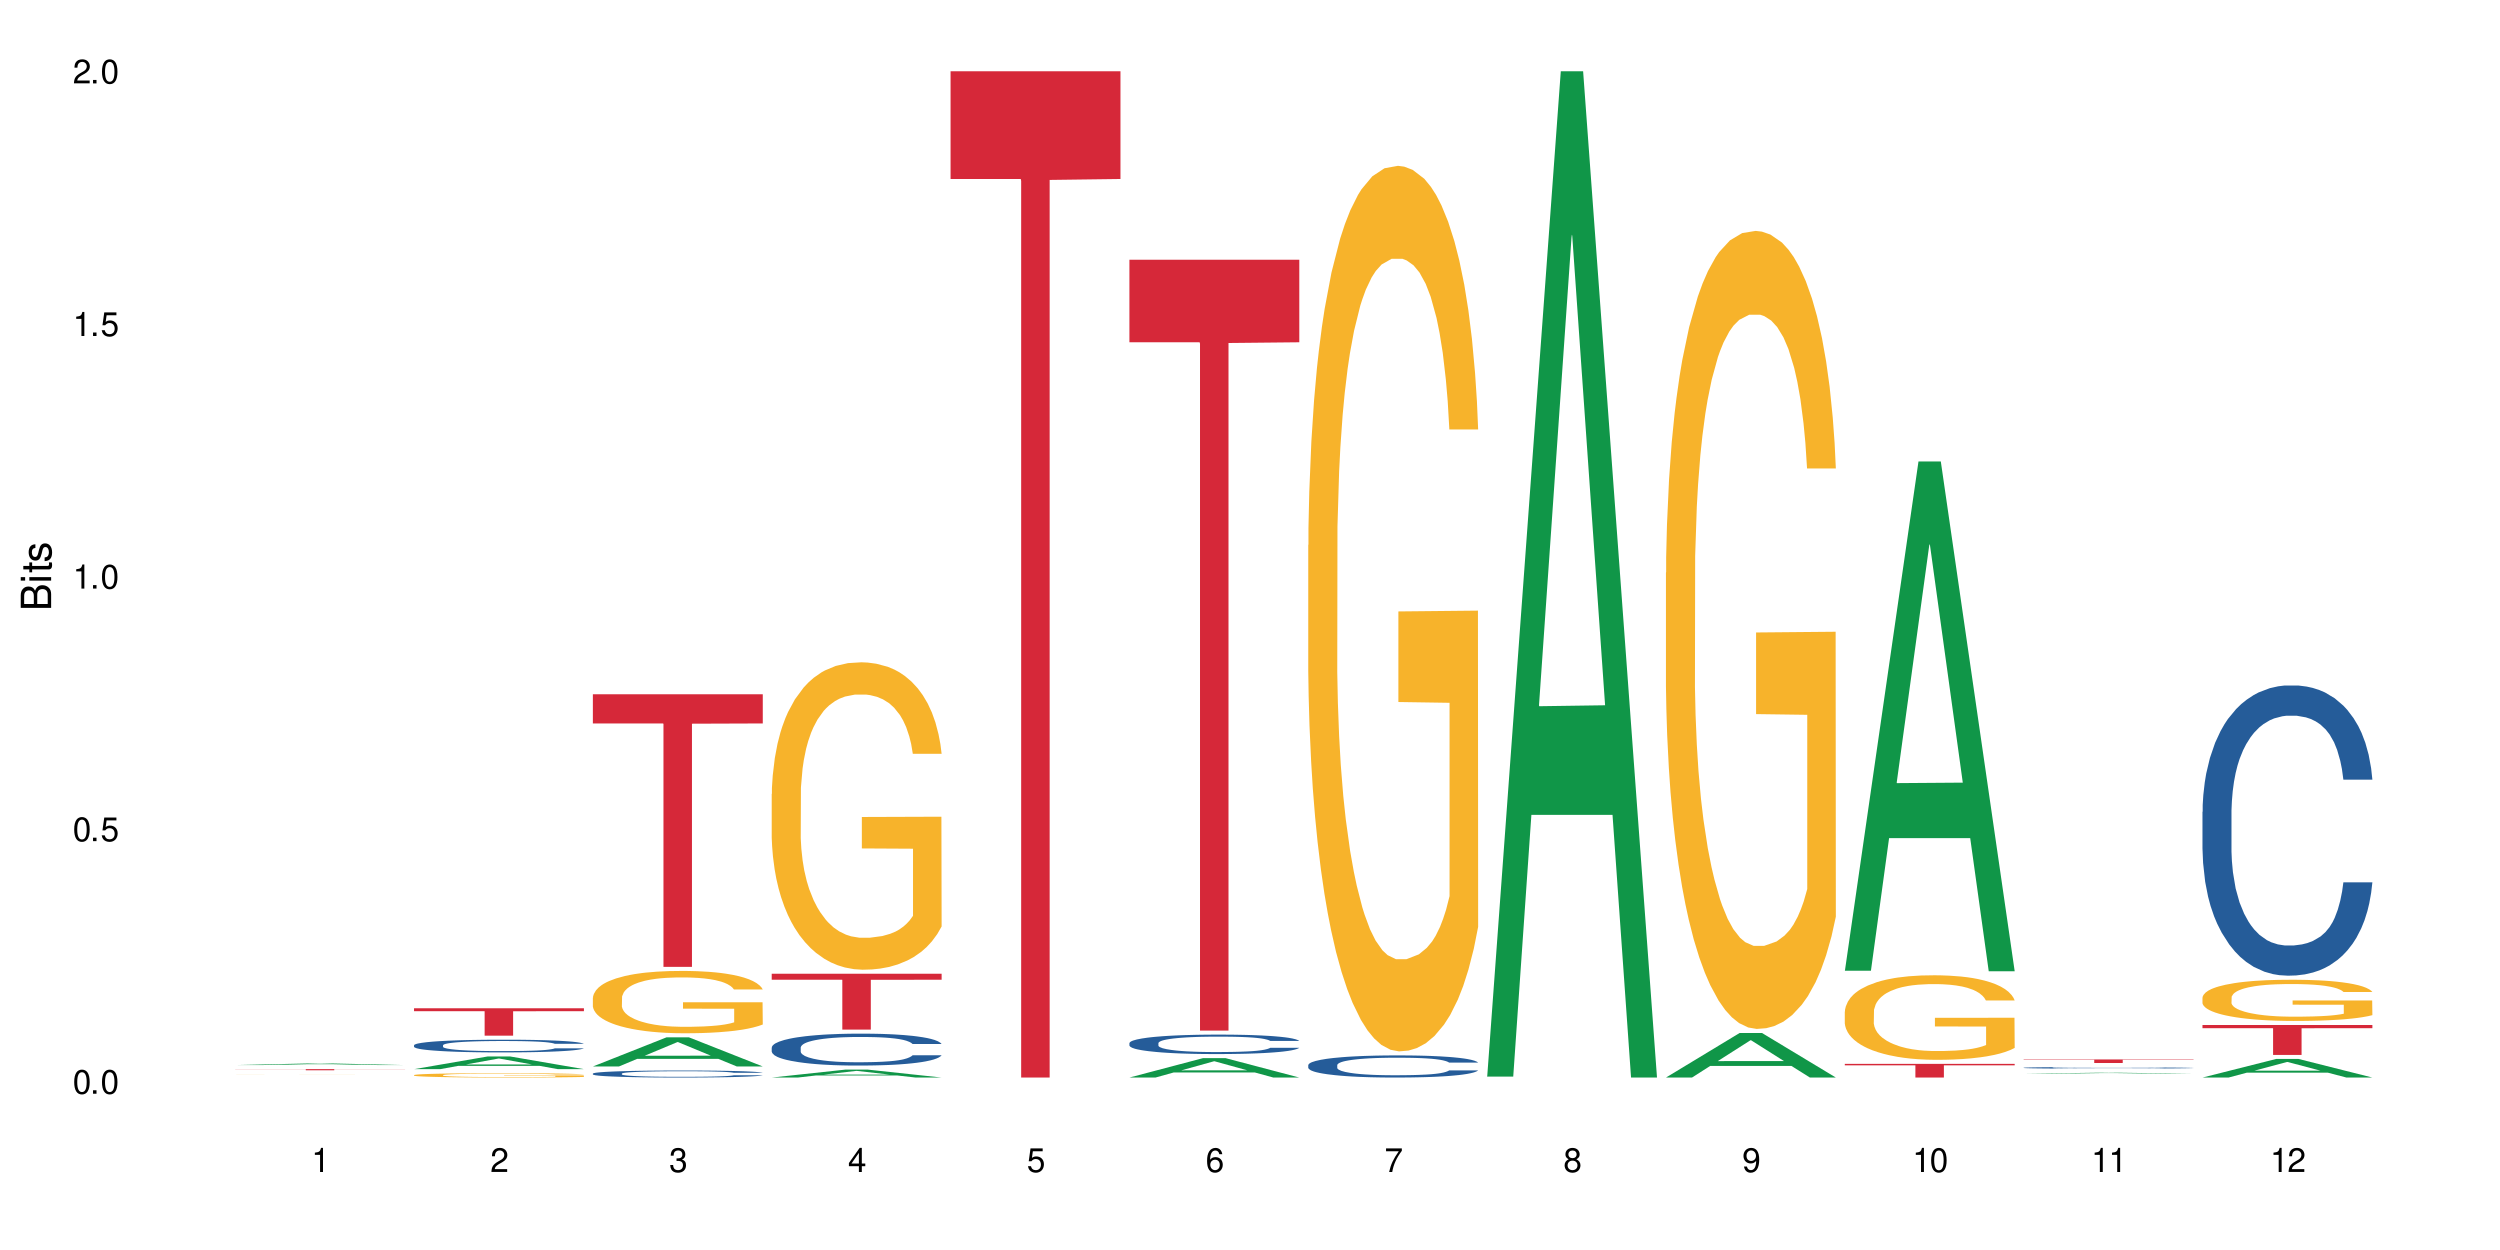 <?xml version="1.0" encoding="UTF-8"?>
<svg xmlns="http://www.w3.org/2000/svg" xmlns:xlink="http://www.w3.org/1999/xlink" width="720" height="360" viewBox="0 0 720 360">
<defs>
<g>
<g id="glyph-0-0">
</g>
<g id="glyph-0-1">
<path d="M 2.641 -6.938 C 2 -6.938 1.422 -6.656 1.078 -6.172 C 0.641 -5.562 0.406 -4.641 0.406 -3.359 C 0.406 -1.016 1.188 0.219 2.641 0.219 C 4.078 0.219 4.859 -1.016 4.859 -3.297 C 4.859 -4.641 4.656 -5.547 4.203 -6.172 C 3.844 -6.656 3.281 -6.938 2.641 -6.938 Z M 2.641 -6.188 C 3.547 -6.188 4 -5.25 4 -3.375 C 4 -1.406 3.562 -0.484 2.625 -0.484 C 1.734 -0.484 1.281 -1.438 1.281 -3.344 C 1.281 -5.25 1.734 -6.188 2.641 -6.188 Z M 2.641 -6.188 "/>
</g>
<g id="glyph-0-2">
<path d="M 1.828 -1 L 0.828 -1 L 0.828 0 L 1.828 0 Z M 1.828 -1 "/>
</g>
<g id="glyph-0-3">
<path d="M 4.562 -6.797 L 1.062 -6.797 L 0.547 -3.094 L 1.328 -3.094 C 1.719 -3.562 2.047 -3.734 2.578 -3.734 C 3.484 -3.734 4.062 -3.109 4.062 -2.094 C 4.062 -1.125 3.484 -0.531 2.578 -0.531 C 1.828 -0.531 1.375 -0.906 1.188 -1.672 L 0.328 -1.672 C 0.453 -1.109 0.547 -0.844 0.75 -0.594 C 1.125 -0.078 1.828 0.219 2.594 0.219 C 3.969 0.219 4.922 -0.781 4.922 -2.219 C 4.922 -3.562 4.031 -4.484 2.719 -4.484 C 2.25 -4.484 1.859 -4.359 1.469 -4.062 L 1.734 -5.969 L 4.562 -5.969 Z M 4.562 -6.797 "/>
</g>
<g id="glyph-0-4">
<path d="M 2.484 -4.938 L 2.484 0 L 3.328 0 L 3.328 -6.938 L 2.766 -6.938 C 2.469 -5.875 2.281 -5.734 0.984 -5.562 L 0.984 -4.938 Z M 2.484 -4.938 "/>
</g>
<g id="glyph-0-5">
<path d="M 4.859 -0.828 L 1.281 -0.828 C 1.359 -1.406 1.672 -1.781 2.5 -2.281 L 3.469 -2.828 C 4.406 -3.344 4.906 -4.062 4.906 -4.906 C 4.906 -5.484 4.672 -6.031 4.266 -6.406 C 3.859 -6.766 3.375 -6.938 2.719 -6.938 C 1.859 -6.938 1.219 -6.625 0.844 -6.031 C 0.609 -5.672 0.5 -5.234 0.484 -4.531 L 1.328 -4.531 C 1.359 -5.016 1.406 -5.281 1.531 -5.516 C 1.75 -5.938 2.188 -6.203 2.703 -6.203 C 3.469 -6.203 4.031 -5.641 4.031 -4.891 C 4.031 -4.344 3.719 -3.859 3.125 -3.516 L 2.234 -3 C 0.812 -2.172 0.406 -1.531 0.328 -0.016 L 4.859 -0.016 Z M 4.859 -0.828 "/>
</g>
<g id="glyph-0-6">
<path d="M 2.125 -3.188 L 2.578 -3.188 C 3.5 -3.188 3.984 -2.766 3.984 -1.922 C 3.984 -1.062 3.469 -0.531 2.594 -0.531 C 1.656 -0.531 1.203 -1 1.156 -2.016 L 0.312 -2.016 C 0.344 -1.453 0.438 -1.094 0.609 -0.781 C 0.953 -0.109 1.625 0.219 2.547 0.219 C 3.953 0.219 4.859 -0.625 4.859 -1.938 C 4.859 -2.828 4.516 -3.297 3.703 -3.594 C 4.344 -3.844 4.656 -4.328 4.656 -5.031 C 4.656 -6.219 3.875 -6.938 2.578 -6.938 C 1.203 -6.938 0.484 -6.172 0.453 -4.703 L 1.297 -4.703 C 1.312 -5.125 1.344 -5.359 1.453 -5.578 C 1.641 -5.969 2.062 -6.203 2.594 -6.203 C 3.344 -6.203 3.797 -5.75 3.797 -5 C 3.797 -4.516 3.609 -4.219 3.25 -4.047 C 3.016 -3.953 2.703 -3.922 2.125 -3.906 Z M 2.125 -3.188 "/>
</g>
<g id="glyph-0-7">
<path d="M 3.141 -1.672 L 3.141 0 L 3.984 0 L 3.984 -1.672 L 4.984 -1.672 L 4.984 -2.438 L 3.984 -2.438 L 3.984 -6.938 L 3.359 -6.938 L 0.266 -2.578 L 0.266 -1.672 Z M 3.141 -2.438 L 1 -2.438 L 3.141 -5.5 Z M 3.141 -2.438 "/>
</g>
<g id="glyph-0-8">
<path d="M 4.781 -5.125 C 4.609 -6.266 3.891 -6.938 2.844 -6.938 C 2.094 -6.938 1.422 -6.578 1.031 -5.953 C 0.594 -5.266 0.406 -4.422 0.406 -3.172 C 0.406 -2 0.578 -1.25 0.984 -0.641 C 1.359 -0.078 1.953 0.219 2.703 0.219 C 3.984 0.219 4.922 -0.75 4.922 -2.094 C 4.922 -3.375 4.062 -4.281 2.844 -4.281 C 2.172 -4.281 1.641 -4.031 1.281 -3.516 C 1.281 -5.234 1.828 -6.188 2.797 -6.188 C 3.391 -6.188 3.797 -5.797 3.938 -5.125 Z M 2.734 -3.531 C 3.547 -3.531 4.062 -2.953 4.062 -2.031 C 4.062 -1.156 3.484 -0.531 2.703 -0.531 C 1.922 -0.531 1.328 -1.188 1.328 -2.078 C 1.328 -2.938 1.906 -3.531 2.734 -3.531 Z M 2.734 -3.531 "/>
</g>
<g id="glyph-0-9">
<path d="M 4.984 -6.797 L 0.438 -6.797 L 0.438 -5.969 L 4.109 -5.969 C 2.5 -3.656 1.828 -2.234 1.328 0 L 2.219 0 C 2.594 -2.172 3.453 -4.047 4.984 -6.094 Z M 4.984 -6.797 "/>
</g>
<g id="glyph-0-10">
<path d="M 3.75 -3.656 C 4.469 -4.094 4.688 -4.438 4.688 -5.078 C 4.688 -6.172 3.844 -6.938 2.641 -6.938 C 1.438 -6.938 0.594 -6.172 0.594 -5.094 C 0.594 -4.438 0.812 -4.094 1.516 -3.656 C 0.734 -3.266 0.359 -2.703 0.359 -1.922 C 0.359 -0.656 1.281 0.219 2.641 0.219 C 3.984 0.219 4.922 -0.656 4.922 -1.922 C 4.922 -2.703 4.531 -3.266 3.75 -3.656 Z M 2.641 -6.188 C 3.359 -6.188 3.812 -5.75 3.812 -5.062 C 3.812 -4.406 3.344 -3.984 2.641 -3.984 C 1.922 -3.984 1.453 -4.406 1.453 -5.078 C 1.453 -5.75 1.922 -6.188 2.641 -6.188 Z M 2.641 -3.266 C 3.484 -3.266 4.062 -2.719 4.062 -1.906 C 4.062 -1.078 3.484 -0.531 2.625 -0.531 C 1.797 -0.531 1.219 -1.094 1.219 -1.906 C 1.219 -2.719 1.781 -3.266 2.641 -3.266 Z M 2.641 -3.266 "/>
</g>
<g id="glyph-0-11">
<path d="M 0.516 -1.578 C 0.672 -0.453 1.406 0.219 2.438 0.219 C 3.188 0.219 3.859 -0.141 4.266 -0.766 C 4.688 -1.453 4.891 -2.297 4.891 -3.547 C 4.891 -4.719 4.703 -5.453 4.312 -6.078 C 3.938 -6.641 3.344 -6.938 2.594 -6.938 C 1.297 -6.938 0.359 -5.969 0.359 -4.625 C 0.359 -3.344 1.234 -2.453 2.453 -2.453 C 3.094 -2.453 3.578 -2.672 4.016 -3.203 C 4 -1.484 3.469 -0.531 2.5 -0.531 C 1.906 -0.531 1.484 -0.906 1.359 -1.578 Z M 2.578 -6.203 C 3.375 -6.203 3.969 -5.531 3.969 -4.641 C 3.969 -3.797 3.391 -3.188 2.547 -3.188 C 1.734 -3.188 1.234 -3.766 1.234 -4.688 C 1.234 -5.562 1.797 -6.203 2.578 -6.203 Z M 2.578 -6.203 "/>
</g>
<g id="glyph-1-0">
</g>
<g id="glyph-1-1">
<path d="M 0 -0.953 L 0 -4.891 C 0 -5.719 -0.234 -6.344 -0.734 -6.797 C -1.188 -7.234 -1.812 -7.469 -2.5 -7.469 C -3.547 -7.469 -4.188 -7 -4.625 -5.875 C -4.984 -6.688 -5.625 -7.094 -6.531 -7.094 C -7.172 -7.094 -7.734 -6.859 -8.141 -6.391 C -8.562 -5.922 -8.75 -5.344 -8.75 -4.5 L -8.75 -0.953 Z M -4.984 -2.062 L -7.766 -2.062 L -7.766 -4.219 C -7.766 -4.844 -7.688 -5.203 -7.453 -5.5 C -7.219 -5.812 -6.859 -5.969 -6.375 -5.969 C -5.891 -5.969 -5.531 -5.812 -5.297 -5.5 C -5.062 -5.203 -4.984 -4.844 -4.984 -4.219 Z M -0.984 -2.062 L -4 -2.062 L -4 -4.781 C -4 -5.766 -3.438 -6.359 -2.484 -6.359 C -1.547 -6.359 -0.984 -5.766 -0.984 -4.781 Z M -0.984 -2.062 "/>
</g>
<g id="glyph-1-2">
<path d="M -6.281 -1.797 L -6.281 -0.797 L 0 -0.797 L 0 -1.797 Z M -8.75 -1.797 L -8.75 -0.797 L -7.484 -0.797 L -7.484 -1.797 Z M -8.75 -1.797 "/>
</g>
<g id="glyph-1-3">
<path d="M -6.281 -3.047 L -6.281 -2.016 L -8.016 -2.016 L -8.016 -1.016 L -6.281 -1.016 L -6.281 -0.172 L -5.469 -0.172 L -5.469 -1.016 L -0.719 -1.016 C -0.078 -1.016 0.281 -1.453 0.281 -2.234 C 0.281 -2.5 0.25 -2.719 0.188 -3.047 L -0.641 -3.047 C -0.609 -2.906 -0.594 -2.766 -0.594 -2.562 C -0.594 -2.141 -0.719 -2.016 -1.156 -2.016 L -5.469 -2.016 L -5.469 -3.047 Z M -6.281 -3.047 "/>
</g>
<g id="glyph-1-4">
<path d="M -4.531 -5.25 C -5.766 -5.25 -6.469 -4.422 -6.469 -2.969 C -6.469 -1.516 -5.719 -0.562 -4.547 -0.562 C -3.562 -0.562 -3.094 -1.062 -2.734 -2.562 L -2.516 -3.484 C -2.344 -4.188 -2.094 -4.469 -1.641 -4.469 C -1.047 -4.469 -0.641 -3.875 -0.641 -3 C -0.641 -2.453 -0.797 -2 -1.062 -1.75 C -1.25 -1.594 -1.422 -1.531 -1.875 -1.469 L -1.875 -0.406 C -0.422 -0.453 0.281 -1.266 0.281 -2.922 C 0.281 -4.5 -0.5 -5.516 -1.719 -5.516 C -2.656 -5.516 -3.172 -4.984 -3.469 -3.734 L -3.703 -2.766 C -3.891 -1.953 -4.156 -1.609 -4.594 -1.609 C -5.188 -1.609 -5.547 -2.125 -5.547 -2.938 C -5.547 -3.75 -5.203 -4.172 -4.531 -4.203 Z M -4.531 -5.25 "/>
</g>
</g>
</defs>
<rect x="-72" y="-36" width="864" height="432" fill="rgb(100%, 100%, 100%)" fill-opacity="1"/>
<path fill-rule="nonzero" fill="rgb(6.275%, 58.824%, 28.235%)" fill-opacity="1" d="M 67.73 306.746 L 67.785 306.746 L 88.957 306.27 L 95.387 306.27 L 116.664 306.746 L 109.188 306.746 L 103.855 306.621 L 80.488 306.621 L 75.258 306.746 L 67.73 306.746 L 82.734 306.57 L 101.711 306.57 L 92.25 306.348 L 92.145 306.344 L 92.039 306.348 L 82.684 306.57 L 82.734 306.57 Z M 67.73 306.746 "/>
<path fill-rule="nonzero" fill="rgb(96.863%, 70.196%, 16.863%)" fill-opacity="1" d="M 67.73 309.418 L 68.031 309.418 L 68.625 309.414 L 69.402 309.414 L 70.238 309.41 L 74.414 309.41 L 76.922 309.406 L 111.234 309.406 L 112.664 309.41 L 114.871 309.41 L 115.77 309.414 L 116.664 309.414 L 107.355 309.414 L 106.461 309.41 L 98.047 309.41 L 96.074 309.406 L 91.719 309.406 L 88.855 309.41 L 79.07 309.41 L 78.234 309.414 L 76.621 309.414 L 76.145 309.418 L 76.086 309.422 L 76.266 309.422 L 76.621 309.426 L 77.816 309.426 L 78.531 309.43 L 83.961 309.43 L 85.512 309.434 L 105.684 309.434 L 106.578 309.43 L 108.43 309.43 L 108.43 309.422 L 93.688 309.422 L 116.602 309.422 L 116.664 309.434 L 104.07 309.434 L 101.566 309.438 L 86.707 309.438 L 84.797 309.434 L 74.297 309.434 L 73.34 309.43 L 69.699 309.43 L 69.043 309.426 L 68.09 309.426 L 67.852 309.422 L 67.73 309.422 Z M 67.73 309.418 "/>
<path fill-rule="nonzero" fill="rgb(83.922%, 15.686%, 22.353%)" fill-opacity="1" d="M 67.73 307.91 L 116.664 307.91 L 116.664 307.945 L 96.27 307.945 L 96.27 308.242 L 88.066 308.242 L 88.066 307.945 L 67.73 307.945 Z M 67.73 307.91 "/>
<path fill-rule="nonzero" fill="rgb(6.275%, 58.824%, 28.235%)" fill-opacity="1" d="M 119.238 307.918 L 119.289 307.914 L 140.465 304.258 L 146.895 304.258 L 168.172 307.918 L 160.695 307.918 L 155.363 306.965 L 131.996 306.965 L 126.766 307.918 L 119.238 307.918 L 134.242 306.57 L 153.219 306.566 L 143.758 304.855 L 143.652 304.852 L 143.547 304.863 L 134.191 306.566 L 134.242 306.57 Z M 119.238 307.918 "/>
<path fill-rule="nonzero" fill="rgb(14.51%, 36.078%, 60%)" fill-opacity="1" d="M 119.238 301.027 L 119.297 301.023 L 119.297 300.941 L 119.477 300.816 L 119.895 300.656 L 120.312 300.543 L 121.387 300.348 L 122.879 300.156 L 124.43 300.008 L 125.562 299.922 L 126.578 299.855 L 128.906 299.73 L 130.398 299.668 L 132.008 299.609 L 133.977 299.555 L 135.41 299.52 L 138.633 299.469 L 141.02 299.445 L 142.871 299.434 L 146.867 299.434 L 149.254 299.445 L 150.984 299.465 L 152.895 299.492 L 154.504 299.52 L 157.309 299.594 L 159.816 299.688 L 160.949 299.742 L 162.742 299.844 L 164.113 299.945 L 165.066 300.031 L 166.141 300.156 L 167.098 300.309 L 167.812 300.477 L 168.172 300.621 L 159.816 300.621 L 159.398 300.488 L 158.922 300.383 L 158.027 300.246 L 157.133 300.148 L 155.879 300.055 L 154.746 299.988 L 153.191 299.926 L 151.82 299.887 L 150.387 299.855 L 149.016 299.836 L 146.391 299.816 L 143.348 299.816 L 142.211 299.82 L 139.887 299.848 L 138.633 299.871 L 136.844 299.918 L 135.59 299.961 L 134.098 300.031 L 133.082 300.086 L 131.828 300.172 L 130.934 300.25 L 129.922 300.359 L 129.324 300.445 L 128.785 300.539 L 128.309 300.648 L 127.949 300.766 L 127.711 300.891 L 127.594 301.012 L 127.594 301.527 L 127.711 301.648 L 128.012 301.789 L 128.785 301.992 L 129.922 302.172 L 131.234 302.312 L 132.484 302.414 L 133.203 302.457 L 134.156 302.512 L 135.648 302.578 L 137.797 302.645 L 139.051 302.672 L 140.961 302.699 L 142.93 302.715 L 145.555 302.715 L 147.883 302.699 L 149.434 302.684 L 151.043 302.656 L 153.254 302.598 L 154.625 302.547 L 155.816 302.48 L 156.715 302.418 L 157.309 302.367 L 158.207 302.262 L 158.922 302.148 L 159.457 302.031 L 159.816 301.918 L 168.172 301.918 L 167.812 302.051 L 167.277 302.18 L 166.738 302.277 L 165.902 302.395 L 164.949 302.5 L 163.574 302.617 L 162.441 302.691 L 160.949 302.777 L 159.578 302.84 L 158.086 302.898 L 155.879 302.965 L 154.445 302.996 L 152.895 303.027 L 151.043 303.055 L 148.719 303.078 L 146.211 303.09 L 143.883 303.094 L 141.379 303.09 L 139.527 303.074 L 137.082 303.043 L 134.039 302.984 L 131.828 302.922 L 130.098 302.855 L 128.605 302.789 L 126.938 302.699 L 124.789 302.551 L 123.477 302.438 L 122.582 302.344 L 121.566 302.215 L 120.852 302.098 L 120.016 301.91 L 119.418 301.672 L 119.238 301.488 Z M 119.238 301.027 "/>
<path fill-rule="nonzero" fill="rgb(96.863%, 70.196%, 16.863%)" fill-opacity="1" d="M 119.238 309.617 L 119.297 309.617 L 119.297 309.594 L 119.535 309.543 L 120.133 309.473 L 120.91 309.414 L 121.746 309.367 L 122.281 309.344 L 123.176 309.312 L 123.953 309.285 L 125.922 309.234 L 128.43 309.188 L 129.801 309.164 L 131.352 309.148 L 133.559 309.125 L 134.574 309.117 L 137.676 309.098 L 141.199 309.086 L 145.078 309.082 L 146.867 309.086 L 149.312 309.09 L 152.656 309.102 L 154.566 309.113 L 156.059 309.125 L 157.609 309.141 L 159.52 309.164 L 161.309 309.191 L 162.742 309.219 L 164.172 309.25 L 165.367 309.289 L 166.379 309.328 L 167.277 309.375 L 167.812 309.414 L 168.172 309.457 L 159.875 309.457 L 159.398 309.414 L 158.863 309.387 L 157.965 309.348 L 157.07 309.32 L 156.176 309.297 L 154.504 309.27 L 153.074 309.25 L 151.281 309.234 L 149.551 309.223 L 147.582 309.219 L 146.391 309.215 L 143.227 309.215 L 140.363 309.223 L 138.691 309.23 L 137.5 309.242 L 135.828 309.258 L 134.812 309.273 L 134.215 309.281 L 132.426 309.316 L 131.234 309.348 L 130.578 309.371 L 129.742 309.402 L 129.145 309.434 L 128.488 309.48 L 128.129 309.516 L 127.652 309.594 L 127.594 309.797 L 127.773 309.84 L 128.129 309.887 L 128.605 309.93 L 129.324 309.973 L 130.039 310.004 L 131.293 310.051 L 132.367 310.078 L 133.203 310.098 L 134.812 310.129 L 135.469 310.141 L 137.02 310.16 L 138.633 310.176 L 140.602 310.191 L 142.094 310.195 L 144.48 310.203 L 147.523 310.203 L 151.105 310.195 L 153.371 310.188 L 154.922 310.176 L 155.938 310.168 L 157.191 310.156 L 158.086 310.145 L 158.922 310.133 L 159.938 310.113 L 159.938 309.84 L 145.195 309.84 L 145.195 309.711 L 168.109 309.711 L 168.172 310.156 L 166.918 310.188 L 165.367 310.219 L 163.875 310.238 L 162.324 310.258 L 160.113 310.281 L 158.324 310.293 L 155.578 310.312 L 153.074 310.32 L 150.449 310.328 L 148.121 310.332 L 142.93 310.332 L 140.305 310.324 L 138.215 310.312 L 136.305 310.305 L 134.395 310.289 L 132.008 310.266 L 130.457 310.246 L 128.848 310.219 L 127.234 310.191 L 125.801 310.16 L 124.848 310.137 L 123.895 310.109 L 122.879 310.074 L 121.926 310.035 L 121.207 310 L 120.551 309.961 L 120.074 309.926 L 119.598 309.871 L 119.359 309.832 L 119.238 309.797 Z M 119.238 309.617 "/>
<path fill-rule="nonzero" fill="rgb(83.922%, 15.686%, 22.353%)" fill-opacity="1" d="M 119.238 290.387 L 168.172 290.387 L 168.172 291.23 L 147.777 291.238 L 147.777 298.27 L 139.574 298.27 L 139.574 291.246 L 139.453 291.23 L 119.238 291.23 Z M 119.238 290.387 "/>
<path fill-rule="nonzero" fill="rgb(6.275%, 58.824%, 28.235%)" fill-opacity="1" d="M 170.746 307.137 L 170.797 307.129 L 191.973 298.746 L 198.402 298.746 L 219.68 307.145 L 212.203 307.145 L 206.871 304.953 L 183.504 304.953 L 178.273 307.137 L 170.746 307.137 L 185.75 304.047 L 204.727 304.039 L 195.266 300.121 L 195.16 300.113 L 195.055 300.137 L 185.699 304.039 L 185.75 304.047 Z M 170.746 307.137 "/>
<path fill-rule="nonzero" fill="rgb(14.51%, 36.078%, 60%)" fill-opacity="1" d="M 170.746 309.191 L 170.805 309.188 L 170.805 309.145 L 170.984 309.074 L 171.402 308.984 L 171.82 308.922 L 172.895 308.812 L 174.387 308.707 L 175.938 308.629 L 177.07 308.578 L 178.086 308.543 L 180.414 308.473 L 181.906 308.438 L 183.516 308.406 L 185.484 308.375 L 186.918 308.355 L 190.141 308.328 L 192.527 308.316 L 194.375 308.309 L 198.375 308.309 L 200.762 308.316 L 202.492 308.324 L 204.402 308.34 L 206.012 308.355 L 208.816 308.398 L 211.324 308.449 L 212.457 308.48 L 214.25 308.535 L 215.621 308.594 L 216.574 308.641 L 217.648 308.707 L 218.605 308.793 L 219.32 308.887 L 219.68 308.965 L 211.324 308.965 L 210.906 308.891 L 210.43 308.836 L 209.535 308.758 L 208.641 308.703 L 207.387 308.652 L 206.25 308.617 L 204.699 308.582 L 203.328 308.559 L 201.895 308.543 L 200.523 308.531 L 197.898 308.52 L 194.855 308.52 L 193.719 308.523 L 191.395 308.539 L 190.141 308.551 L 188.352 308.578 L 187.098 308.602 L 185.605 308.637 L 184.59 308.668 L 183.336 308.719 L 182.441 308.762 L 181.426 308.82 L 180.832 308.867 L 180.293 308.918 L 179.816 308.98 L 179.457 309.047 L 179.219 309.113 L 179.102 309.18 L 179.102 309.469 L 179.219 309.535 L 179.52 309.609 L 180.293 309.723 L 181.426 309.82 L 182.742 309.898 L 183.992 309.957 L 184.711 309.98 L 185.664 310.012 L 187.156 310.047 L 189.305 310.086 L 190.559 310.098 L 192.469 310.113 L 194.438 310.121 L 197.062 310.121 L 199.391 310.113 L 200.941 310.105 L 202.551 310.09 L 204.762 310.059 L 206.133 310.027 L 207.324 309.992 L 208.223 309.957 L 208.816 309.93 L 209.711 309.871 L 210.43 309.809 L 210.965 309.746 L 211.324 309.68 L 219.68 309.68 L 219.32 309.754 L 218.785 309.828 L 218.246 309.883 L 217.41 309.945 L 216.457 310.004 L 215.082 310.066 L 213.949 310.109 L 212.457 310.156 L 211.086 310.191 L 209.594 310.223 L 207.387 310.262 L 205.953 310.277 L 204.402 310.297 L 202.551 310.309 L 200.227 310.324 L 197.719 310.332 L 195.391 310.332 L 192.887 310.328 L 191.035 310.32 L 188.59 310.305 L 185.547 310.27 L 183.336 310.234 L 181.605 310.199 L 180.113 310.164 L 178.445 310.113 L 176.297 310.031 L 174.984 309.969 L 174.086 309.918 L 173.074 309.848 L 172.355 309.781 L 171.523 309.68 L 170.926 309.547 L 170.746 309.445 Z M 170.746 309.191 "/>
<path fill-rule="nonzero" fill="rgb(96.863%, 70.196%, 16.863%)" fill-opacity="1" d="M 170.746 287.316 L 170.805 287.301 L 170.805 286.973 L 171.043 286.234 L 171.641 285.219 L 172.418 284.383 L 173.254 283.727 L 173.789 283.379 L 174.684 282.887 L 175.461 282.527 L 177.43 281.789 L 179.938 281.102 L 181.309 280.805 L 182.859 280.527 L 185.066 280.215 L 186.082 280.102 L 189.184 279.84 L 192.707 279.676 L 196.586 279.625 L 198.375 279.641 L 200.82 279.707 L 204.164 279.887 L 206.074 280.051 L 207.566 280.215 L 209.117 280.43 L 211.027 280.758 L 212.816 281.148 L 214.25 281.543 L 215.68 282.035 L 216.875 282.562 L 217.887 283.133 L 218.785 283.824 L 219.32 284.398 L 219.68 284.973 L 211.383 284.973 L 210.906 284.398 L 210.371 283.953 L 209.473 283.414 L 208.578 283.02 L 207.684 282.707 L 206.012 282.281 L 204.582 282.02 L 202.789 281.789 L 201.059 281.641 L 199.09 281.543 L 197.898 281.512 L 194.734 281.512 L 191.871 281.625 L 190.199 281.758 L 189.008 281.887 L 187.336 282.133 L 186.32 282.332 L 185.723 282.461 L 183.934 282.969 L 182.742 283.43 L 182.086 283.742 L 181.25 284.234 L 180.652 284.676 L 179.996 285.332 L 179.637 285.824 L 179.16 286.941 L 179.102 289.891 L 179.281 290.516 L 179.637 291.188 L 180.113 291.777 L 180.832 292.402 L 181.547 292.875 L 182.801 293.516 L 183.875 293.941 L 184.711 294.223 L 186.32 294.664 L 186.977 294.812 L 188.527 295.105 L 190.141 295.336 L 192.109 295.535 L 193.602 295.633 L 195.988 295.715 L 199.031 295.715 L 202.613 295.617 L 204.879 295.484 L 206.43 295.352 L 207.445 295.238 L 208.699 295.059 L 209.594 294.895 L 210.43 294.715 L 211.445 294.434 L 211.445 290.516 L 196.703 290.5 L 196.703 288.66 L 219.617 288.645 L 219.68 295.059 L 218.426 295.5 L 216.875 295.926 L 215.383 296.254 L 213.832 296.535 L 211.621 296.848 L 209.832 297.043 L 207.086 297.273 L 204.582 297.418 L 201.957 297.52 L 199.629 297.566 L 196.883 297.582 L 194.438 297.551 L 191.812 297.453 L 189.723 297.32 L 187.812 297.156 L 185.902 296.945 L 183.516 296.602 L 181.965 296.32 L 180.355 295.977 L 178.742 295.566 L 177.309 295.125 L 176.355 294.777 L 175.402 294.387 L 174.387 293.895 L 173.43 293.336 L 172.715 292.828 L 172.059 292.254 L 171.582 291.711 L 171.105 290.973 L 170.867 290.383 L 170.746 289.875 Z M 170.746 287.316 "/>
<path fill-rule="nonzero" fill="rgb(83.922%, 15.686%, 22.353%)" fill-opacity="1" d="M 170.746 199.945 L 219.68 199.945 L 219.68 208.352 L 199.285 208.426 L 199.285 278.461 L 191.078 278.461 L 191.078 208.496 L 190.961 208.352 L 170.746 208.352 Z M 170.746 199.945 "/>
<path fill-rule="nonzero" fill="rgb(6.275%, 58.824%, 28.235%)" fill-opacity="1" d="M 222.254 310.332 L 222.305 310.328 L 243.48 308.047 L 249.91 308.047 L 271.188 310.332 L 263.711 310.332 L 258.379 309.734 L 235.008 309.734 L 229.781 310.332 L 222.254 310.332 L 237.258 309.488 L 256.234 309.488 L 246.773 308.418 L 246.668 308.418 L 246.562 308.426 L 237.207 309.488 L 237.258 309.488 Z M 222.254 310.332 "/>
<path fill-rule="nonzero" fill="rgb(14.51%, 36.078%, 60%)" fill-opacity="1" d="M 222.254 301.691 L 222.312 301.684 L 222.312 301.484 L 222.492 301.164 L 222.91 300.762 L 223.328 300.484 L 224.402 299.988 L 225.895 299.508 L 227.445 299.141 L 228.578 298.922 L 229.594 298.754 L 231.922 298.441 L 233.414 298.285 L 235.023 298.141 L 236.992 297.996 L 238.426 297.914 L 241.648 297.781 L 244.035 297.723 L 245.883 297.695 L 249.883 297.695 L 252.27 297.73 L 254 297.77 L 255.91 297.84 L 257.52 297.914 L 260.324 298.098 L 262.832 298.332 L 263.965 298.469 L 265.754 298.727 L 267.129 298.98 L 268.082 299.199 L 269.156 299.508 L 270.113 299.887 L 270.828 300.316 L 271.188 300.676 L 262.832 300.676 L 262.414 300.34 L 261.938 300.082 L 261.043 299.734 L 260.145 299.492 L 258.895 299.25 L 257.758 299.09 L 256.207 298.93 L 254.836 298.828 L 253.402 298.754 L 252.031 298.703 L 249.406 298.652 L 246.363 298.652 L 245.227 298.668 L 242.902 298.738 L 241.648 298.797 L 239.855 298.914 L 238.605 299.023 L 237.113 299.191 L 236.098 299.332 L 234.844 299.551 L 233.949 299.746 L 232.934 300.023 L 232.34 300.23 L 231.801 300.465 L 231.324 300.742 L 230.965 301.039 L 230.727 301.348 L 230.609 301.652 L 230.609 302.953 L 230.727 303.254 L 231.027 303.605 L 231.801 304.121 L 232.934 304.566 L 234.25 304.918 L 235.5 305.168 L 236.219 305.285 L 237.172 305.422 L 238.664 305.59 L 240.812 305.758 L 242.066 305.824 L 243.977 305.891 L 245.945 305.926 L 248.57 305.926 L 250.898 305.891 L 252.449 305.848 L 254.059 305.781 L 256.266 305.641 L 257.641 305.504 L 258.832 305.344 L 259.73 305.188 L 260.324 305.051 L 261.219 304.793 L 261.938 304.504 L 262.473 304.211 L 262.832 303.926 L 271.188 303.926 L 270.828 304.262 L 270.289 304.59 L 269.754 304.832 L 268.918 305.129 L 267.965 305.387 L 266.59 305.68 L 265.457 305.875 L 263.965 306.086 L 262.594 306.242 L 261.102 306.387 L 258.895 306.555 L 257.461 306.641 L 255.91 306.715 L 254.059 306.781 L 251.73 306.84 L 249.227 306.875 L 246.898 306.883 L 244.391 306.867 L 242.543 306.832 L 240.098 306.758 L 237.051 306.605 L 234.844 306.445 L 233.113 306.285 L 231.621 306.117 L 229.953 305.891 L 227.805 305.523 L 226.492 305.238 L 225.594 305 L 224.582 304.672 L 223.863 304.379 L 223.031 303.91 L 222.434 303.312 L 222.254 302.852 Z M 222.254 301.691 "/>
<path fill-rule="nonzero" fill="rgb(96.863%, 70.196%, 16.863%)" fill-opacity="1" d="M 222.254 228.664 L 222.312 228.582 L 222.312 226.965 L 222.551 223.324 L 223.148 218.312 L 223.926 214.188 L 224.762 210.953 L 225.297 209.258 L 226.191 206.832 L 226.969 205.051 L 228.938 201.414 L 231.445 198.016 L 232.816 196.562 L 234.367 195.188 L 236.574 193.648 L 237.59 193.086 L 240.691 191.789 L 244.215 190.98 L 248.094 190.738 L 249.883 190.82 L 252.328 191.145 L 255.672 192.031 L 257.582 192.84 L 259.07 193.648 L 260.625 194.703 L 262.535 196.32 L 264.324 198.258 L 265.754 200.199 L 267.188 202.625 L 268.383 205.215 L 269.395 208.043 L 270.289 211.438 L 270.828 214.27 L 271.188 217.098 L 262.891 217.098 L 262.414 214.27 L 261.875 212.086 L 260.98 209.418 L 260.086 207.477 L 259.191 205.941 L 257.52 203.84 L 256.09 202.543 L 254.297 201.414 L 252.566 200.684 L 250.598 200.199 L 249.406 200.039 L 246.242 200.039 L 243.379 200.605 L 241.707 201.25 L 240.516 201.898 L 238.844 203.109 L 237.828 204.082 L 237.23 204.727 L 235.441 207.234 L 234.25 209.5 L 233.59 211.035 L 232.758 213.461 L 232.16 215.645 L 231.504 218.879 L 231.145 221.305 L 230.668 226.801 L 230.609 241.359 L 230.785 244.43 L 231.145 247.746 L 231.621 250.656 L 232.34 253.73 L 233.055 256.074 L 234.309 259.227 L 235.383 261.328 L 236.219 262.703 L 237.828 264.887 L 238.484 265.617 L 240.035 267.07 L 241.648 268.203 L 243.617 269.172 L 245.109 269.66 L 247.496 270.062 L 250.539 270.062 L 254.121 269.578 L 256.387 268.93 L 257.938 268.285 L 258.953 267.719 L 260.207 266.828 L 261.102 266.02 L 261.938 265.129 L 262.949 263.754 L 262.949 244.43 L 248.211 244.348 L 248.211 235.293 L 271.125 235.211 L 271.188 266.828 L 269.934 269.012 L 268.383 271.113 L 266.891 272.73 L 265.34 274.105 L 263.129 275.641 L 261.34 276.613 L 258.594 277.746 L 256.09 278.473 L 253.465 278.957 L 251.137 279.199 L 248.391 279.281 L 245.945 279.117 L 243.32 278.633 L 241.23 277.988 L 239.32 277.18 L 237.41 276.129 L 235.023 274.43 L 233.473 273.055 L 231.859 271.355 L 230.25 269.336 L 228.816 267.152 L 227.863 265.453 L 226.91 263.512 L 225.895 261.086 L 224.938 258.34 L 224.223 255.832 L 223.566 253 L 223.09 250.332 L 222.613 246.695 L 222.375 243.785 L 222.254 241.277 Z M 222.254 228.664 "/>
<path fill-rule="nonzero" fill="rgb(83.922%, 15.686%, 22.353%)" fill-opacity="1" d="M 222.254 280.445 L 271.188 280.445 L 271.188 282.168 L 250.793 282.18 L 250.793 296.531 L 242.586 296.531 L 242.586 282.195 L 242.469 282.168 L 222.254 282.168 Z M 222.254 280.445 "/>
<path fill-rule="nonzero" fill="rgb(83.922%, 15.686%, 22.353%)" fill-opacity="1" d="M 273.762 20.527 L 322.695 20.527 L 322.695 51.547 L 302.301 51.82 L 302.301 310.332 L 294.094 310.332 L 294.094 52.094 L 293.977 51.547 L 273.762 51.547 Z M 273.762 20.527 "/>
<path fill-rule="nonzero" fill="rgb(6.275%, 58.824%, 28.235%)" fill-opacity="1" d="M 325.27 310.328 L 325.32 310.32 L 346.492 304.734 L 352.926 304.734 L 374.199 310.332 L 366.727 310.332 L 361.395 308.871 L 338.023 308.871 L 332.797 310.328 L 325.27 310.328 L 340.273 308.266 L 359.25 308.262 L 349.789 305.648 L 349.684 305.645 L 349.578 305.66 L 340.219 308.262 L 340.273 308.266 Z M 325.27 310.328 "/>
<path fill-rule="nonzero" fill="rgb(14.51%, 36.078%, 60%)" fill-opacity="1" d="M 325.27 300.406 L 325.328 300.402 L 325.328 300.281 L 325.508 300.086 L 325.926 299.84 L 326.344 299.672 L 327.418 299.367 L 328.91 299.078 L 330.461 298.852 L 331.594 298.719 L 332.609 298.617 L 334.938 298.426 L 336.43 298.328 L 338.039 298.242 L 340.008 298.156 L 341.441 298.105 L 344.664 298.023 L 347.051 297.988 L 348.898 297.973 L 352.898 297.973 L 355.285 297.992 L 357.016 298.02 L 358.926 298.059 L 360.535 298.105 L 363.34 298.219 L 365.848 298.359 L 366.98 298.441 L 368.77 298.602 L 370.145 298.754 L 371.098 298.887 L 372.172 299.078 L 373.129 299.309 L 373.844 299.566 L 374.199 299.789 L 365.848 299.789 L 365.43 299.582 L 364.953 299.426 L 364.055 299.215 L 363.16 299.066 L 361.91 298.918 L 360.773 298.82 L 359.223 298.723 L 357.852 298.664 L 356.418 298.617 L 355.047 298.586 L 352.422 298.555 L 349.379 298.555 L 348.242 298.566 L 345.914 298.605 L 344.664 298.641 L 342.871 298.715 L 341.621 298.781 L 340.129 298.883 L 339.113 298.969 L 337.859 299.102 L 336.965 299.219 L 335.949 299.391 L 335.355 299.516 L 334.816 299.66 L 334.34 299.828 L 333.98 300.008 L 333.742 300.199 L 333.625 300.383 L 333.625 301.176 L 333.742 301.359 L 334.039 301.574 L 334.816 301.887 L 335.949 302.156 L 337.262 302.371 L 338.516 302.527 L 339.234 302.598 L 340.188 302.68 L 341.68 302.781 L 343.828 302.883 L 345.082 302.926 L 346.988 302.965 L 348.961 302.988 L 351.586 302.988 L 353.914 302.965 L 355.465 302.941 L 357.074 302.898 L 359.281 302.812 L 360.656 302.73 L 361.848 302.633 L 362.742 302.535 L 363.34 302.453 L 364.234 302.297 L 364.953 302.121 L 365.488 301.941 L 365.848 301.77 L 374.199 301.77 L 373.844 301.973 L 373.305 302.172 L 372.77 302.32 L 371.934 302.5 L 370.98 302.66 L 369.605 302.84 L 368.473 302.957 L 366.98 303.082 L 365.609 303.18 L 364.117 303.27 L 361.91 303.371 L 360.477 303.422 L 358.926 303.469 L 357.074 303.508 L 354.746 303.543 L 352.242 303.566 L 349.914 303.57 L 347.406 303.559 L 345.559 303.539 L 343.109 303.492 L 340.066 303.402 L 337.859 303.305 L 336.129 303.207 L 334.637 303.105 L 332.965 302.965 L 330.82 302.742 L 329.504 302.566 L 328.609 302.422 L 327.598 302.223 L 326.879 302.047 L 326.043 301.758 L 325.449 301.395 L 325.27 301.113 Z M 325.27 300.406 "/>
<path fill-rule="nonzero" fill="rgb(83.922%, 15.686%, 22.353%)" fill-opacity="1" d="M 325.27 74.812 L 374.199 74.812 L 374.199 98.574 L 353.809 98.785 L 353.809 296.809 L 345.602 296.809 L 345.602 98.992 L 345.484 98.574 L 325.27 98.574 Z M 325.27 74.812 "/>
<path fill-rule="nonzero" fill="rgb(14.51%, 36.078%, 60%)" fill-opacity="1" d="M 376.777 306.734 L 376.836 306.727 L 376.836 306.586 L 377.016 306.367 L 377.434 306.086 L 377.852 305.895 L 378.926 305.551 L 380.418 305.219 L 381.969 304.961 L 383.102 304.812 L 384.117 304.695 L 386.445 304.48 L 387.934 304.367 L 389.547 304.27 L 391.516 304.172 L 392.949 304.113 L 396.172 304.02 L 398.559 303.977 L 400.406 303.961 L 404.406 303.961 L 406.793 303.984 L 408.523 304.012 L 410.434 304.059 L 412.043 304.113 L 414.848 304.242 L 417.355 304.402 L 418.488 304.496 L 420.277 304.676 L 421.652 304.852 L 422.605 305.004 L 423.68 305.219 L 424.633 305.48 L 425.352 305.777 L 425.707 306.027 L 417.355 306.027 L 416.938 305.797 L 416.461 305.613 L 415.562 305.375 L 414.668 305.207 L 413.414 305.039 L 412.281 304.926 L 410.73 304.816 L 409.359 304.746 L 407.926 304.695 L 406.555 304.66 L 403.93 304.625 L 400.883 304.625 L 399.75 304.637 L 397.422 304.684 L 396.172 304.723 L 394.379 304.805 L 393.129 304.883 L 391.637 304.996 L 390.621 305.098 L 389.367 305.246 L 388.473 305.383 L 387.457 305.574 L 386.859 305.719 L 386.324 305.883 L 385.848 306.074 L 385.488 306.277 L 385.25 306.496 L 385.129 306.703 L 385.129 307.605 L 385.25 307.816 L 385.547 308.062 L 386.324 308.418 L 387.457 308.727 L 388.77 308.969 L 390.023 309.145 L 390.738 309.227 L 391.695 309.32 L 393.188 309.434 L 395.336 309.551 L 396.59 309.598 L 398.496 309.645 L 400.469 309.668 L 403.094 309.668 L 405.418 309.645 L 406.973 309.617 L 408.582 309.57 L 410.789 309.469 L 412.164 309.379 L 413.355 309.266 L 414.25 309.156 L 414.848 309.062 L 415.742 308.883 L 416.461 308.684 L 416.996 308.48 L 417.355 308.281 L 425.707 308.281 L 425.352 308.516 L 424.812 308.742 L 424.277 308.91 L 423.441 309.113 L 422.484 309.297 L 421.113 309.5 L 419.98 309.633 L 418.488 309.777 L 417.117 309.891 L 415.625 309.988 L 413.414 310.105 L 411.984 310.164 L 410.434 310.215 L 408.582 310.262 L 406.254 310.305 L 403.75 310.328 L 401.422 310.332 L 398.914 310.32 L 397.066 310.297 L 394.617 310.246 L 391.574 310.141 L 389.367 310.031 L 387.637 309.918 L 386.145 309.801 L 384.473 309.645 L 382.324 309.391 L 381.012 309.191 L 380.117 309.027 L 379.105 308.801 L 378.387 308.598 L 377.551 308.27 L 376.957 307.855 L 376.777 307.535 Z M 376.777 306.734 "/>
<path fill-rule="nonzero" fill="rgb(96.863%, 70.196%, 16.863%)" fill-opacity="1" d="M 376.777 156.992 L 376.836 156.762 L 376.836 152.102 L 377.074 141.621 L 377.672 127.18 L 378.449 115.301 L 379.281 105.984 L 379.82 101.094 L 380.715 94.105 L 381.492 88.984 L 383.461 78.5 L 385.965 68.719 L 387.34 64.527 L 388.891 60.566 L 391.098 56.141 L 392.113 54.512 L 395.215 50.785 L 398.734 48.457 L 402.613 47.758 L 404.406 47.992 L 406.852 48.922 L 410.195 51.484 L 412.102 53.812 L 413.594 56.141 L 415.148 59.172 L 417.055 63.828 L 418.848 69.418 L 420.277 75.008 L 421.711 81.996 L 422.902 89.449 L 423.918 97.602 L 424.812 107.383 L 425.352 115.535 L 425.707 123.688 L 417.414 123.688 L 416.938 115.535 L 416.398 109.246 L 415.504 101.559 L 414.609 95.969 L 413.715 91.547 L 412.043 85.488 L 410.609 81.762 L 408.82 78.5 L 407.09 76.406 L 405.121 75.008 L 403.93 74.543 L 400.766 74.543 L 397.902 76.172 L 396.23 78.035 L 395.035 79.898 L 393.367 83.395 L 392.352 86.188 L 391.754 88.051 L 389.965 95.273 L 388.77 101.793 L 388.113 106.219 L 387.277 113.207 L 386.684 119.496 L 386.027 128.812 L 385.668 135.797 L 385.191 151.637 L 385.129 193.562 L 385.309 202.41 L 385.668 211.961 L 386.145 220.348 L 386.859 229.195 L 387.578 235.949 L 388.832 245.035 L 389.906 251.09 L 390.738 255.051 L 392.352 261.34 L 393.008 263.434 L 394.559 267.629 L 396.172 270.887 L 398.141 273.684 L 399.633 275.082 L 402.02 276.246 L 405.062 276.246 L 408.641 274.848 L 410.91 272.984 L 412.461 271.121 L 413.477 269.492 L 414.73 266.93 L 415.625 264.598 L 416.461 262.039 L 417.473 258.078 L 417.473 202.41 L 402.734 202.18 L 402.734 176.094 L 425.648 175.859 L 425.707 266.93 L 424.457 273.219 L 422.902 279.273 L 421.414 283.93 L 419.859 287.891 L 417.652 292.316 L 415.863 295.109 L 413.117 298.371 L 410.609 300.469 L 407.984 301.867 L 405.66 302.562 L 402.914 302.797 L 400.469 302.332 L 397.84 300.934 L 395.754 299.07 L 393.844 296.742 L 391.934 293.715 L 389.547 288.824 L 387.996 284.863 L 386.383 279.973 L 384.773 274.148 L 383.34 267.859 L 382.387 262.969 L 381.43 257.379 L 380.418 250.391 L 379.461 242.473 L 378.746 235.254 L 378.09 227.102 L 377.613 219.414 L 377.133 208.934 L 376.895 200.547 L 376.777 193.328 Z M 376.777 156.992 "/>
<path fill-rule="nonzero" fill="rgb(6.275%, 58.824%, 28.235%)" fill-opacity="1" d="M 428.285 310.059 L 428.336 309.789 L 449.508 20.527 L 455.938 20.527 L 477.215 310.332 L 469.742 310.332 L 464.406 234.684 L 441.039 234.684 L 435.812 310.059 L 428.285 310.059 L 443.289 203.391 L 462.266 203.117 L 452.801 67.875 L 452.699 67.602 L 452.594 68.418 L 443.234 203.117 L 443.289 203.391 Z M 428.285 310.059 "/>
<path fill-rule="nonzero" fill="rgb(6.275%, 58.824%, 28.235%)" fill-opacity="1" d="M 479.793 310.32 L 479.844 310.309 L 501.016 297.496 L 507.445 297.496 L 528.723 310.332 L 521.25 310.332 L 515.914 306.98 L 492.547 306.98 L 487.32 310.32 L 479.793 310.32 L 494.797 305.598 L 513.773 305.582 L 504.309 299.594 L 504.207 299.582 L 504.102 299.617 L 494.742 305.582 L 494.797 305.598 Z M 479.793 310.32 "/>
<path fill-rule="nonzero" fill="rgb(96.863%, 70.196%, 16.863%)" fill-opacity="1" d="M 479.793 164.938 L 479.852 164.73 L 479.852 160.531 L 480.09 151.086 L 480.688 138.074 L 481.461 127.367 L 482.297 118.973 L 482.836 114.566 L 483.73 108.27 L 484.504 103.648 L 486.477 94.203 L 488.98 85.391 L 490.355 81.609 L 491.906 78.043 L 494.113 74.055 L 495.129 72.586 L 498.23 69.227 L 501.75 67.129 L 505.629 66.5 L 507.422 66.707 L 509.867 67.547 L 513.207 69.855 L 515.117 71.957 L 516.609 74.055 L 518.16 76.785 L 520.07 80.98 L 521.863 86.02 L 523.293 91.055 L 524.727 97.352 L 525.918 104.07 L 526.934 111.418 L 527.828 120.23 L 528.367 127.578 L 528.723 134.926 L 520.43 134.926 L 519.953 127.578 L 519.414 121.91 L 518.52 114.984 L 517.625 109.945 L 516.73 105.961 L 515.059 100.5 L 513.625 97.145 L 511.836 94.203 L 510.105 92.316 L 508.137 91.055 L 506.941 90.637 L 503.781 90.637 L 500.918 92.105 L 499.246 93.785 L 498.051 95.465 L 496.383 98.613 L 495.367 101.133 L 494.77 102.812 L 492.98 109.316 L 491.785 115.195 L 491.129 119.184 L 490.293 125.48 L 489.699 131.145 L 489.043 139.543 L 488.684 145.84 L 488.207 160.113 L 488.145 197.891 L 488.324 205.867 L 488.684 214.473 L 489.16 222.031 L 489.875 230.008 L 490.594 236.094 L 491.844 244.277 L 492.918 249.734 L 493.754 253.305 L 495.367 258.973 L 496.023 260.859 L 497.574 264.637 L 499.184 267.578 L 501.156 270.098 L 502.648 271.355 L 505.035 272.406 L 508.078 272.406 L 511.656 271.145 L 513.926 269.465 L 515.477 267.785 L 516.492 266.316 L 517.742 264.008 L 518.641 261.91 L 519.473 259.602 L 520.488 256.031 L 520.488 205.867 L 505.75 205.66 L 505.75 182.152 L 528.664 181.941 L 528.723 264.008 L 527.473 269.676 L 525.918 275.133 L 524.426 279.332 L 522.875 282.898 L 520.668 286.887 L 518.879 289.406 L 516.133 292.344 L 513.625 294.234 L 511 295.492 L 508.672 296.121 L 505.93 296.332 L 503.48 295.914 L 500.855 294.652 L 498.77 292.973 L 496.859 290.875 L 494.949 288.148 L 492.562 283.738 L 491.012 280.172 L 489.398 275.762 L 487.789 270.516 L 486.355 264.848 L 485.402 260.441 L 484.445 255.402 L 483.434 249.105 L 482.477 241.969 L 481.762 235.465 L 481.105 228.117 L 480.629 221.191 L 480.148 211.746 L 479.91 204.188 L 479.793 197.684 Z M 479.793 164.938 "/>
<path fill-rule="nonzero" fill="rgb(6.275%, 58.824%, 28.235%)" fill-opacity="1" d="M 531.301 279.578 L 531.352 279.441 L 552.523 132.898 L 558.953 132.898 L 580.23 279.715 L 572.754 279.715 L 567.422 241.391 L 544.055 241.391 L 538.828 279.578 L 531.301 279.578 L 546.305 225.539 L 565.281 225.398 L 555.816 156.887 L 555.715 156.746 L 555.609 157.16 L 546.25 225.398 L 546.305 225.539 Z M 531.301 279.578 "/>
<path fill-rule="nonzero" fill="rgb(96.863%, 70.196%, 16.863%)" fill-opacity="1" d="M 531.301 291.309 L 531.359 291.285 L 531.359 290.844 L 531.598 289.84 L 532.195 288.461 L 532.969 287.328 L 533.805 286.438 L 534.344 285.973 L 535.238 285.305 L 536.012 284.816 L 537.984 283.816 L 540.488 282.879 L 541.863 282.48 L 543.414 282.102 L 545.621 281.68 L 546.637 281.523 L 549.738 281.168 L 553.258 280.945 L 557.137 280.879 L 558.93 280.902 L 561.375 280.992 L 564.715 281.234 L 566.625 281.457 L 568.117 281.68 L 569.668 281.969 L 571.578 282.414 L 573.367 282.949 L 574.801 283.48 L 576.234 284.148 L 577.426 284.859 L 578.441 285.637 L 579.336 286.574 L 579.875 287.352 L 580.23 288.129 L 571.938 288.129 L 571.461 287.352 L 570.922 286.75 L 570.027 286.016 L 569.133 285.484 L 568.238 285.059 L 566.566 284.48 L 565.133 284.125 L 563.344 283.816 L 561.613 283.613 L 559.645 283.48 L 558.449 283.438 L 555.289 283.438 L 552.422 283.594 L 550.754 283.77 L 549.559 283.949 L 547.887 284.281 L 546.875 284.547 L 546.277 284.727 L 544.488 285.414 L 543.293 286.039 L 542.637 286.461 L 541.801 287.129 L 541.203 287.73 L 540.547 288.617 L 540.191 289.285 L 539.715 290.797 L 539.652 294.801 L 539.832 295.645 L 540.191 296.559 L 540.668 297.359 L 541.383 298.203 L 542.102 298.848 L 543.352 299.715 L 544.426 300.293 L 545.262 300.672 L 546.875 301.27 L 547.531 301.473 L 549.082 301.871 L 550.691 302.184 L 552.664 302.449 L 554.152 302.582 L 556.543 302.695 L 559.586 302.695 L 563.164 302.562 L 565.434 302.383 L 566.984 302.207 L 568 302.051 L 569.25 301.805 L 570.148 301.582 L 570.98 301.34 L 571.996 300.961 L 571.996 295.645 L 557.258 295.621 L 557.258 293.133 L 580.172 293.109 L 580.23 301.805 L 578.977 302.406 L 577.426 302.984 L 575.934 303.43 L 574.383 303.805 L 572.176 304.23 L 570.387 304.496 L 567.641 304.809 L 565.133 305.008 L 562.508 305.141 L 560.18 305.207 L 557.438 305.23 L 554.988 305.184 L 552.363 305.051 L 550.277 304.875 L 548.367 304.652 L 546.457 304.363 L 544.07 303.895 L 542.52 303.516 L 540.906 303.051 L 539.297 302.496 L 537.863 301.895 L 536.91 301.426 L 535.953 300.895 L 534.938 300.227 L 533.984 299.469 L 533.27 298.781 L 532.613 298.004 L 532.133 297.27 L 531.656 296.27 L 531.418 295.469 L 531.301 294.777 Z M 531.301 291.309 "/>
<path fill-rule="nonzero" fill="rgb(83.922%, 15.686%, 22.353%)" fill-opacity="1" d="M 531.301 306.395 L 580.23 306.395 L 580.23 306.816 L 559.84 306.82 L 559.84 310.332 L 551.633 310.332 L 551.633 306.824 L 551.516 306.816 L 531.301 306.816 Z M 531.301 306.395 "/>
<path fill-rule="nonzero" fill="rgb(6.275%, 58.824%, 28.235%)" fill-opacity="1" d="M 582.809 309.238 L 582.859 309.238 L 604.031 308.945 L 610.461 308.945 L 631.738 309.238 L 624.262 309.238 L 618.93 309.164 L 595.562 309.164 L 590.336 309.238 L 582.809 309.238 L 597.812 309.133 L 616.789 309.133 L 607.324 308.992 L 607.219 308.992 L 607.117 308.996 L 597.758 309.133 L 597.812 309.133 Z M 582.809 309.238 "/>
<path fill-rule="nonzero" fill="rgb(14.51%, 36.078%, 60%)" fill-opacity="1" d="M 582.809 307.516 L 582.867 307.512 L 582.867 307.504 L 583.047 307.484 L 583.465 307.465 L 583.883 307.449 L 584.957 307.426 L 586.445 307.402 L 588 307.383 L 589.133 307.371 L 590.148 307.363 L 592.473 307.344 L 593.965 307.336 L 595.578 307.328 L 597.547 307.324 L 598.977 307.316 L 602.199 307.312 L 604.586 307.309 L 612.824 307.309 L 614.555 307.312 L 616.461 307.312 L 618.074 307.316 L 620.879 307.328 L 623.383 307.34 L 624.52 307.348 L 626.309 307.359 L 627.68 307.375 L 628.637 307.383 L 629.711 307.402 L 630.664 307.422 L 631.383 307.441 L 631.738 307.461 L 623.383 307.461 L 622.969 307.445 L 622.488 307.43 L 620.699 307.398 L 619.445 307.387 L 618.312 307.379 L 616.762 307.371 L 615.387 307.367 L 613.957 307.363 L 612.582 307.359 L 609.957 307.355 L 605.781 307.355 L 603.453 307.359 L 602.199 307.363 L 600.41 307.371 L 599.156 307.375 L 597.664 307.383 L 596.652 307.391 L 595.398 307.402 L 594.504 307.414 L 593.488 307.426 L 592.891 307.438 L 592.355 307.449 L 591.879 307.465 L 591.52 307.48 L 591.281 307.496 L 591.16 307.512 L 591.16 307.578 L 591.281 307.594 L 591.578 307.613 L 592.355 307.641 L 593.488 307.664 L 594.801 307.68 L 596.055 307.695 L 596.77 307.699 L 597.727 307.707 L 599.219 307.715 L 601.367 307.723 L 602.617 307.727 L 604.527 307.73 L 606.496 307.734 L 609.121 307.734 L 611.449 307.73 L 613 307.73 L 614.613 307.727 L 616.82 307.719 L 618.191 307.711 L 619.387 307.703 L 620.281 307.695 L 620.879 307.688 L 621.773 307.676 L 622.488 307.66 L 623.027 307.645 L 623.383 307.629 L 631.738 307.629 L 631.383 307.648 L 630.844 307.664 L 630.309 307.676 L 629.473 307.691 L 628.516 307.703 L 627.145 307.719 L 626.012 307.73 L 624.52 307.742 L 623.145 307.75 L 621.652 307.758 L 619.445 307.766 L 618.016 307.77 L 616.461 307.773 L 614.613 307.777 L 612.285 307.781 L 603.098 307.781 L 600.648 307.777 L 597.605 307.77 L 595.398 307.758 L 593.668 307.75 L 592.176 307.742 L 590.504 307.73 L 588.355 307.711 L 587.043 307.695 L 586.148 307.684 L 585.133 307.668 L 584.418 307.652 L 583.582 307.629 L 582.984 307.598 L 582.809 307.574 Z M 582.809 307.516 "/>
<path fill-rule="nonzero" fill="rgb(83.922%, 15.686%, 22.353%)" fill-opacity="1" d="M 582.809 305.121 L 631.738 305.121 L 631.738 305.23 L 611.344 305.23 L 611.344 306.145 L 603.141 306.145 L 603.141 305.23 L 582.809 305.23 Z M 582.809 305.121 "/>
<path fill-rule="nonzero" fill="rgb(6.275%, 58.824%, 28.235%)" fill-opacity="1" d="M 634.312 310.328 L 634.367 310.324 L 655.539 304.977 L 661.969 304.977 L 683.246 310.332 L 675.77 310.332 L 670.438 308.934 L 647.07 308.934 L 641.844 310.328 L 634.312 310.328 L 649.316 308.355 L 668.297 308.352 L 658.832 305.852 L 658.727 305.848 L 658.625 305.863 L 649.266 308.352 L 649.316 308.355 Z M 634.312 310.328 "/>
<path fill-rule="nonzero" fill="rgb(14.51%, 36.078%, 60%)" fill-opacity="1" d="M 634.312 233.793 L 634.375 233.715 L 634.375 231.883 L 634.555 228.98 L 634.973 225.312 L 635.387 222.793 L 636.461 218.285 L 637.953 213.93 L 639.508 210.57 L 640.641 208.582 L 641.652 207.055 L 643.98 204.23 L 645.473 202.777 L 647.086 201.48 L 649.055 200.18 L 650.484 199.418 L 653.707 198.195 L 656.094 197.66 L 657.945 197.43 L 661.941 197.43 L 664.332 197.734 L 666.062 198.117 L 667.969 198.73 L 669.582 199.418 L 672.387 201.098 L 674.891 203.234 L 676.027 204.457 L 677.816 206.824 L 679.188 209.117 L 680.145 211.105 L 681.219 213.93 L 682.172 217.367 L 682.887 221.266 L 683.246 224.547 L 674.891 224.547 L 674.477 221.492 L 673.996 219.125 L 673.102 215.992 L 672.207 213.777 L 670.953 211.562 L 669.82 210.109 L 668.27 208.66 L 666.895 207.742 L 665.465 207.055 L 664.09 206.598 L 661.465 206.137 L 658.422 206.137 L 657.289 206.293 L 654.961 206.902 L 653.707 207.438 L 651.918 208.508 L 650.664 209.5 L 649.172 211.027 L 648.16 212.328 L 646.906 214.312 L 646.012 216.07 L 644.996 218.59 L 644.398 220.5 L 643.863 222.641 L 643.387 225.16 L 643.027 227.832 L 642.789 230.66 L 642.668 233.41 L 642.668 245.25 L 642.789 248 L 643.086 251.207 L 643.863 255.867 L 644.996 259.918 L 646.309 263.125 L 647.562 265.418 L 648.277 266.488 L 649.234 267.711 L 650.727 269.238 L 652.871 270.766 L 654.125 271.375 L 656.035 271.988 L 658.004 272.293 L 660.629 272.293 L 662.957 271.988 L 664.508 271.605 L 666.121 270.992 L 668.328 269.695 L 669.699 268.473 L 670.895 267.023 L 671.789 265.57 L 672.387 264.348 L 673.281 261.98 L 673.996 259.383 L 674.535 256.711 L 674.891 254.113 L 683.246 254.113 L 682.887 257.168 L 682.352 260.148 L 681.816 262.363 L 680.98 265.035 L 680.023 267.402 L 678.652 270.078 L 677.52 271.836 L 676.027 273.742 L 674.652 275.195 L 673.16 276.492 L 670.953 278.023 L 669.523 278.785 L 667.969 279.473 L 666.121 280.086 L 663.793 280.621 L 661.285 280.926 L 658.961 281 L 656.453 280.848 L 654.602 280.543 L 652.156 279.855 L 649.113 278.48 L 646.906 277.027 L 645.176 275.578 L 643.684 274.051 L 642.012 271.988 L 639.863 268.625 L 638.551 266.027 L 637.656 263.891 L 636.641 260.91 L 635.926 258.238 L 635.09 253.957 L 634.492 248.535 L 634.312 244.332 Z M 634.312 233.793 "/>
<path fill-rule="nonzero" fill="rgb(96.863%, 70.196%, 16.863%)" fill-opacity="1" d="M 634.312 287.25 L 634.375 287.238 L 634.375 287.023 L 634.613 286.535 L 635.211 285.863 L 635.984 285.309 L 636.82 284.875 L 637.359 284.648 L 638.254 284.324 L 639.027 284.086 L 640.996 283.598 L 643.504 283.141 L 644.875 282.945 L 646.43 282.762 L 648.637 282.555 L 649.652 282.48 L 652.754 282.305 L 656.273 282.199 L 660.152 282.164 L 661.941 282.176 L 664.391 282.219 L 667.73 282.34 L 669.641 282.445 L 671.133 282.555 L 672.684 282.695 L 674.594 282.914 L 676.383 283.172 L 677.816 283.434 L 679.25 283.758 L 680.441 284.105 L 681.457 284.484 L 682.352 284.941 L 682.887 285.32 L 683.246 285.699 L 674.953 285.699 L 674.477 285.32 L 673.938 285.027 L 673.043 284.668 L 672.148 284.41 L 671.254 284.203 L 669.582 283.922 L 668.148 283.746 L 666.359 283.598 L 664.629 283.5 L 662.66 283.434 L 661.465 283.41 L 658.305 283.41 L 655.438 283.488 L 653.77 283.574 L 652.574 283.66 L 650.902 283.824 L 649.891 283.953 L 649.293 284.039 L 647.504 284.375 L 646.309 284.68 L 645.652 284.887 L 644.816 285.211 L 644.219 285.504 L 643.562 285.938 L 643.207 286.262 L 642.727 287 L 642.668 288.953 L 642.848 289.363 L 643.207 289.809 L 643.684 290.199 L 644.398 290.609 L 645.117 290.926 L 646.367 291.348 L 647.441 291.629 L 648.277 291.816 L 649.891 292.105 L 650.547 292.203 L 652.098 292.398 L 653.707 292.551 L 655.676 292.684 L 657.168 292.746 L 659.555 292.801 L 662.602 292.801 L 666.18 292.734 L 668.449 292.648 L 670 292.562 L 671.012 292.488 L 672.266 292.367 L 673.16 292.258 L 673.996 292.141 L 675.012 291.957 L 675.012 289.363 L 660.273 289.352 L 660.273 288.141 L 683.188 288.129 L 683.246 292.367 L 681.992 292.66 L 680.441 292.941 L 678.949 293.16 L 677.398 293.344 L 675.191 293.551 L 673.402 293.68 L 670.656 293.832 L 668.148 293.93 L 665.523 293.992 L 663.195 294.027 L 660.453 294.039 L 658.004 294.016 L 655.379 293.949 L 653.289 293.863 L 651.383 293.754 L 649.473 293.613 L 647.086 293.387 L 645.531 293.203 L 643.922 292.977 L 642.312 292.703 L 640.879 292.41 L 639.922 292.184 L 638.969 291.922 L 637.953 291.598 L 637 291.23 L 636.285 290.895 L 635.629 290.512 L 635.148 290.156 L 634.672 289.668 L 634.434 289.277 L 634.312 288.941 Z M 634.312 287.25 "/>
<path fill-rule="nonzero" fill="rgb(83.922%, 15.686%, 22.353%)" fill-opacity="1" d="M 634.312 295.199 L 683.246 295.199 L 683.246 296.125 L 662.852 296.133 L 662.852 303.812 L 654.648 303.812 L 654.648 296.141 L 654.531 296.125 L 634.312 296.125 Z M 634.312 295.199 "/>
<g fill="rgb(0%, 0%, 0%)" fill-opacity="1">
<use xlink:href="#glyph-0-1" x="20.965" y="314.993"/>
<use xlink:href="#glyph-0-2" x="25.965" y="314.993"/>
<use xlink:href="#glyph-0-1" x="28.965" y="314.993"/>
</g>
<g fill="rgb(0%, 0%, 0%)" fill-opacity="1">
<use xlink:href="#glyph-0-1" x="20.965" y="242.251"/>
<use xlink:href="#glyph-0-2" x="25.965" y="242.251"/>
<use xlink:href="#glyph-0-3" x="28.965" y="242.251"/>
</g>
<g fill="rgb(0%, 0%, 0%)" fill-opacity="1">
<use xlink:href="#glyph-0-4" x="20.965" y="169.509"/>
<use xlink:href="#glyph-0-2" x="25.965" y="169.509"/>
<use xlink:href="#glyph-0-1" x="28.965" y="169.509"/>
</g>
<g fill="rgb(0%, 0%, 0%)" fill-opacity="1">
<use xlink:href="#glyph-0-4" x="20.965" y="96.767"/>
<use xlink:href="#glyph-0-2" x="25.965" y="96.767"/>
<use xlink:href="#glyph-0-3" x="28.965" y="96.767"/>
</g>
<g fill="rgb(0%, 0%, 0%)" fill-opacity="1">
<use xlink:href="#glyph-0-5" x="20.965" y="24.024"/>
<use xlink:href="#glyph-0-2" x="25.965" y="24.024"/>
<use xlink:href="#glyph-0-1" x="28.965" y="24.024"/>
</g>
<g fill="rgb(0%, 0%, 0%)" fill-opacity="1">
<use xlink:href="#glyph-0-4" x="89.695" y="337.532"/>
</g>
<g fill="rgb(0%, 0%, 0%)" fill-opacity="1">
<use xlink:href="#glyph-0-5" x="141.203" y="337.532"/>
</g>
<g fill="rgb(0%, 0%, 0%)" fill-opacity="1">
<use xlink:href="#glyph-0-6" x="192.711" y="337.532"/>
</g>
<g fill="rgb(0%, 0%, 0%)" fill-opacity="1">
<use xlink:href="#glyph-0-7" x="244.219" y="337.532"/>
</g>
<g fill="rgb(0%, 0%, 0%)" fill-opacity="1">
<use xlink:href="#glyph-0-3" x="295.727" y="337.532"/>
</g>
<g fill="rgb(0%, 0%, 0%)" fill-opacity="1">
<use xlink:href="#glyph-0-8" x="347.234" y="337.532"/>
</g>
<g fill="rgb(0%, 0%, 0%)" fill-opacity="1">
<use xlink:href="#glyph-0-9" x="398.742" y="337.532"/>
</g>
<g fill="rgb(0%, 0%, 0%)" fill-opacity="1">
<use xlink:href="#glyph-0-10" x="450.25" y="337.532"/>
</g>
<g fill="rgb(0%, 0%, 0%)" fill-opacity="1">
<use xlink:href="#glyph-0-11" x="501.758" y="337.532"/>
</g>
<g fill="rgb(0%, 0%, 0%)" fill-opacity="1">
<use xlink:href="#glyph-0-4" x="550.766" y="337.532"/>
<use xlink:href="#glyph-0-1" x="555.766" y="337.532"/>
</g>
<g fill="rgb(0%, 0%, 0%)" fill-opacity="1">
<use xlink:href="#glyph-0-4" x="602.273" y="337.532"/>
<use xlink:href="#glyph-0-4" x="607.273" y="337.532"/>
</g>
<g fill="rgb(0%, 0%, 0%)" fill-opacity="1">
<use xlink:href="#glyph-0-4" x="653.781" y="337.532"/>
<use xlink:href="#glyph-0-5" x="658.781" y="337.532"/>
</g>
<g fill="rgb(0%, 0%, 0%)" fill-opacity="1">
<use xlink:href="#glyph-1-1" x="14.725" y="176.012"/>
<use xlink:href="#glyph-1-2" x="14.725" y="168.012"/>
<use xlink:href="#glyph-1-3" x="14.725" y="165.012"/>
<use xlink:href="#glyph-1-4" x="14.725" y="162.012"/>
</g>
</svg>
